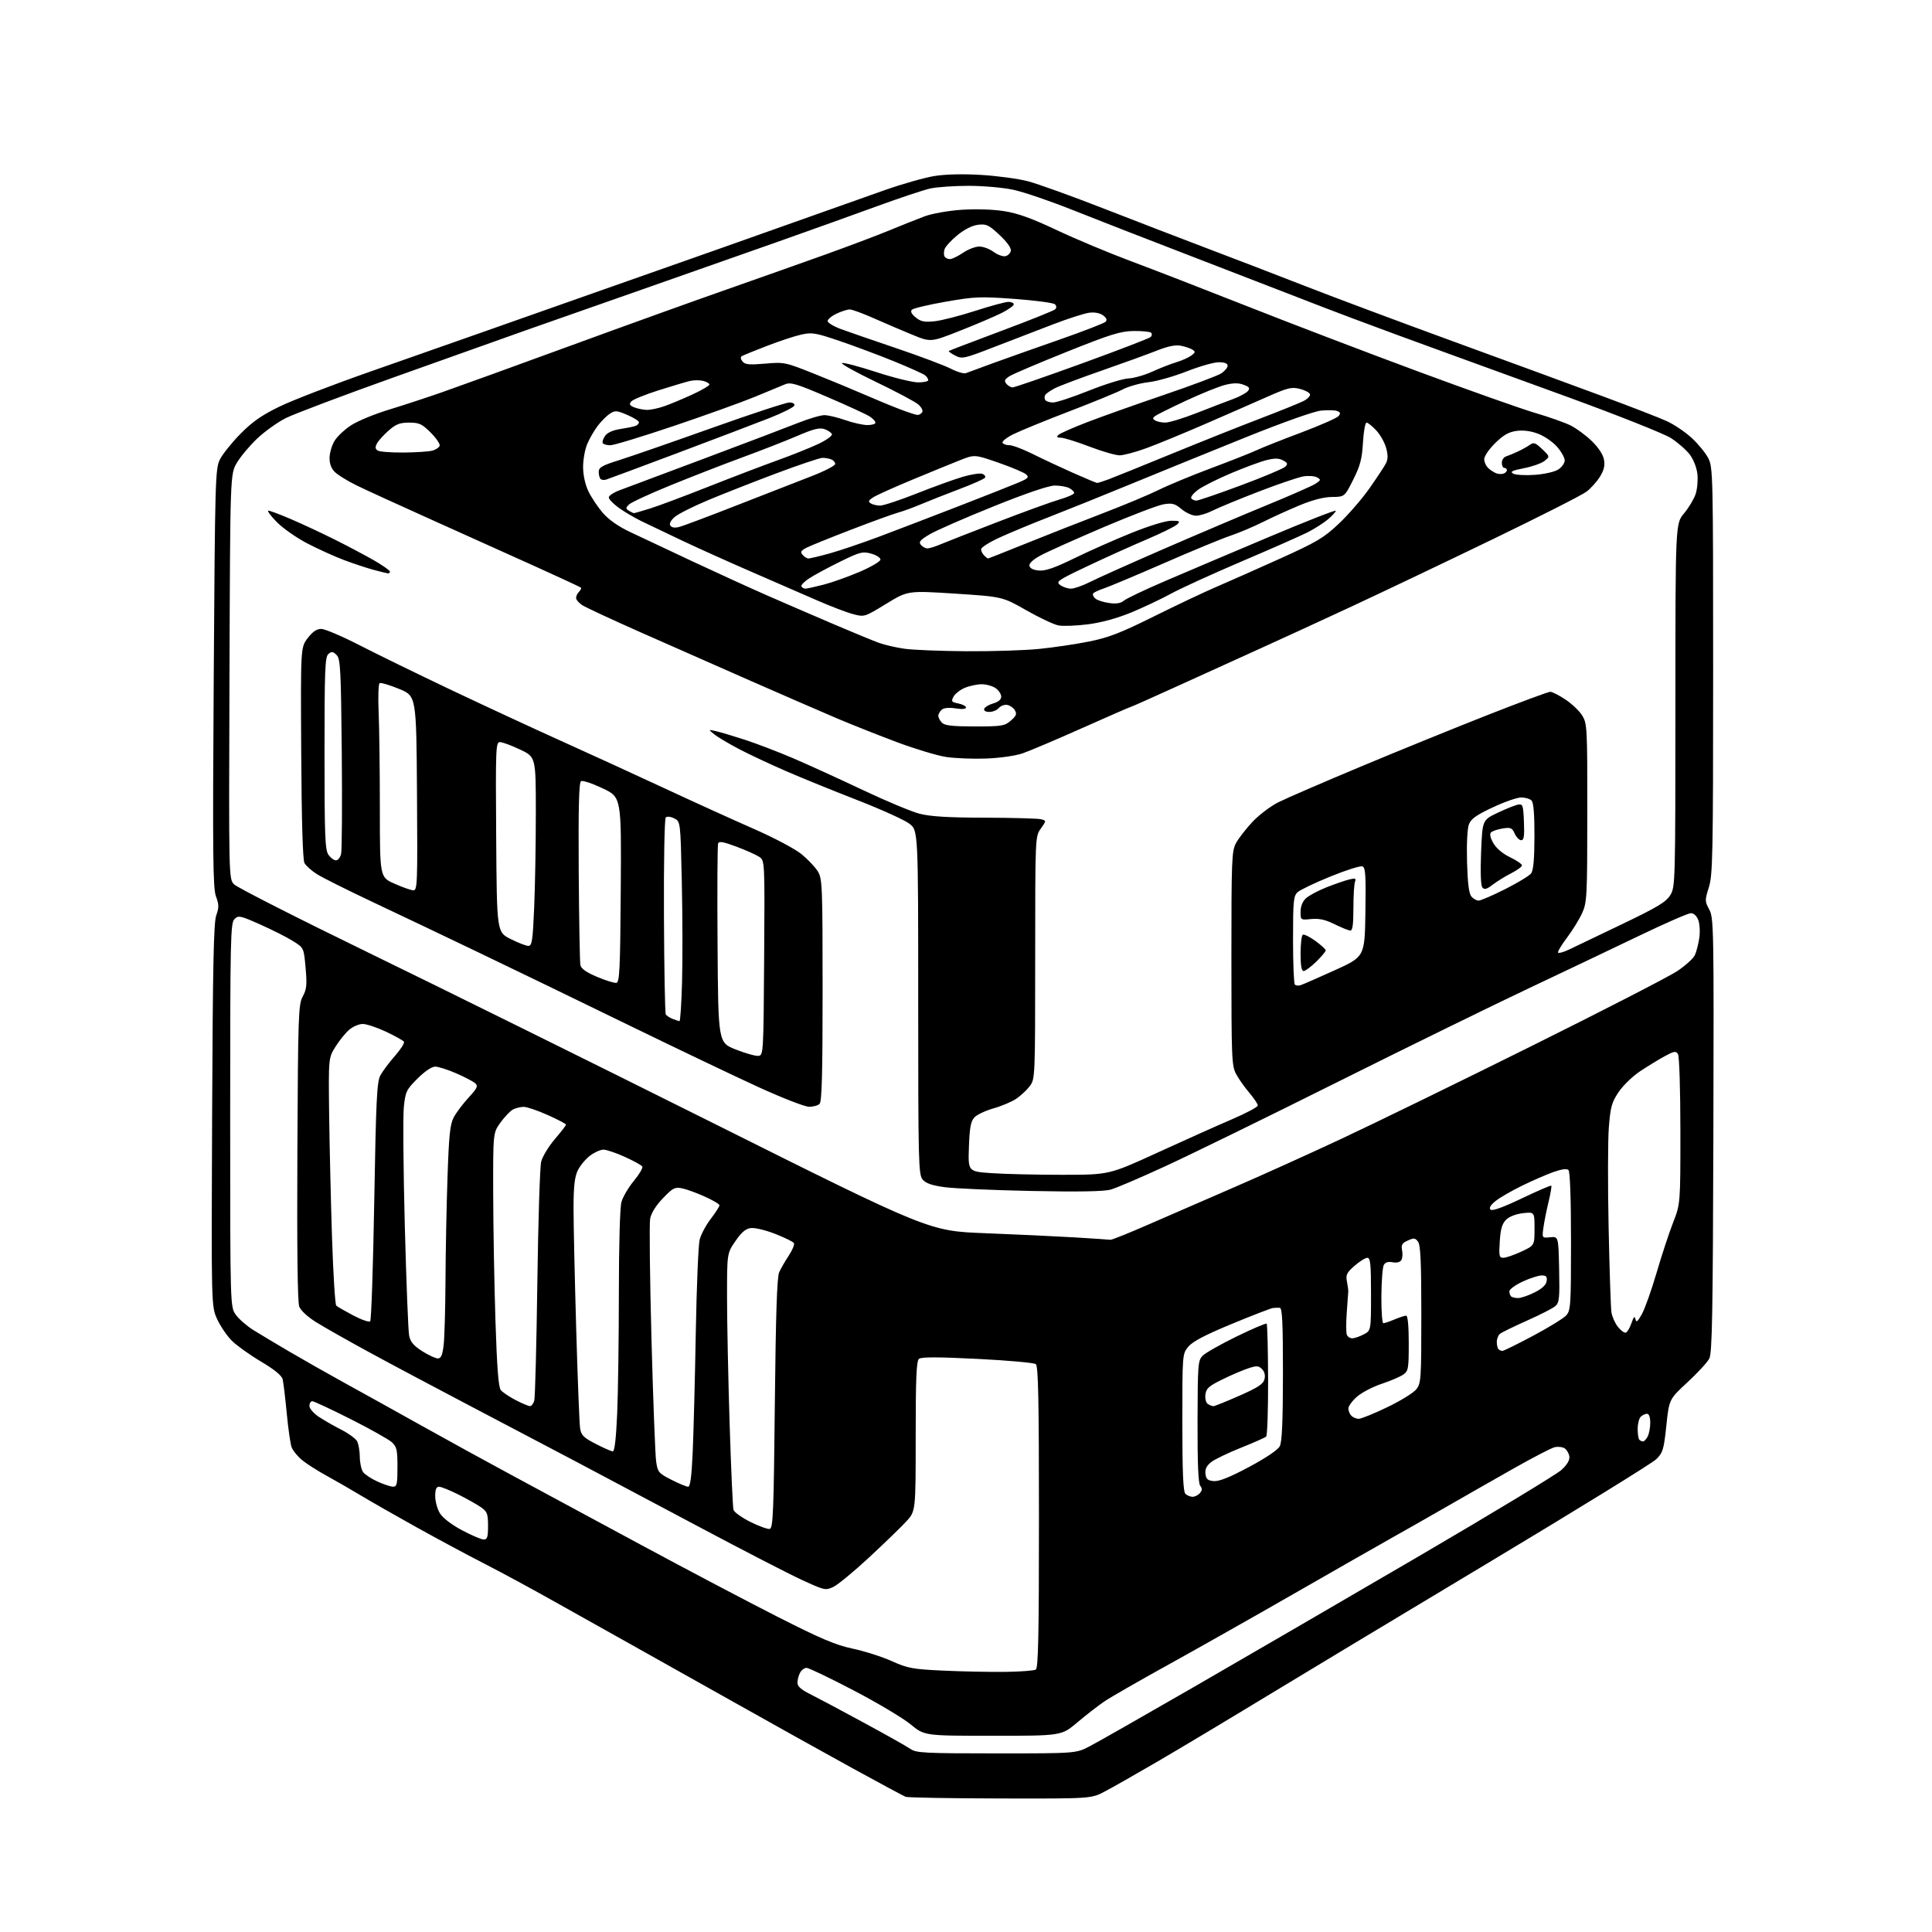 <?xml version="1.0" encoding="UTF-8" standalone="no"?>
<svg 
  version="1.1" 
  xmlns="http://www.w3.org/2000/svg" 
  xmlns:xlink="http://www.w3.org/1999/xlink" 
  xmlns:svg="http://www.w3.org/2000/svg"
  xmlns:rdf="http://www.w3.org/1999/02/22-rdf-syntax-ns#"
  xmlns:cc="http://creativecommons.org/ns#"
  xmlns:dc="http://purl.org/dc/elements/1.1/"
  viewBox="0 0 768 768"
  width="768"
  height="768"
>
<style>svg {background-color: white; }</style>"
<path stroke="none" fill="black" fill-rule="evenodd" d="M397.61,714.92C377.75,714.88 360.82,714.58 360.00,714.26C359.18,713.93 349.73,708.85 339.00,702.97C328.27,697.08 307.12,685.30 292.00,676.79C276.88,668.28 258.20,657.81 250.50,653.51C242.80,649.22 229.30,641.66 220.50,636.71C211.70,631.75 199.10,624.94 192.50,621.56C185.90,618.18 173.75,611.66 165.50,607.07C157.25,602.48 147.35,596.83 143.50,594.51C139.65,592.18 133.49,588.64 129.81,586.62C126.12,584.61 121.70,581.77 119.97,580.32C118.24,578.87 116.42,576.62 115.93,575.32C115.44,574.02 114.56,567.91 113.98,561.74C113.39,555.57 112.66,549.50 112.35,548.26C111.98,546.78 109.04,544.38 103.76,541.25C99.35,538.64 94.15,534.92 92.20,533.00C90.26,531.08 87.62,527.21 86.33,524.40C83.99,519.30 83.99,519.30 84.32,443.40C84.58,383.81 84.93,366.71 85.97,363.83C87.07,360.75 87.06,359.56 85.85,356.33C84.64,353.08 84.50,340.01 84.96,269.50C85.47,190.44 85.59,186.32 87.41,182.66C88.46,180.54 92.13,175.96 95.56,172.48C100.31,167.65 104.03,165.06 111.15,161.60C116.29,159.10 132.65,152.80 147.50,147.61C162.35,142.42 182.38,135.39 192.00,131.98C201.62,128.58 221.43,121.60 236.00,116.47C250.57,111.35 273.30,103.35 286.50,98.69C299.70,94.04 317.02,87.90 325.00,85.04C332.98,82.19 345.12,77.88 352.00,75.47C358.88,73.06 367.65,70.59 371.50,69.96C375.87,69.26 382.81,69.10 390.00,69.53C396.32,69.91 404.65,71.03 408.50,72.02C412.35,73.01 426.07,77.95 439.00,83.00C451.93,88.04 470.60,95.23 480.50,98.98C490.40,102.72 507.74,109.39 519.03,113.80C530.33,118.21 556.88,128.13 578.03,135.85C599.19,143.57 625.70,153.29 636.94,157.46C648.19,161.62 659.74,166.11 662.62,167.43C665.50,168.74 669.95,171.75 672.51,174.12C675.07,176.48 678.03,180.10 679.08,182.17C680.93,185.77 681.00,189.08 681.00,266.62C681.00,339.78 680.84,347.83 679.30,352.71C677.68,357.87 677.68,358.26 679.46,361.56C681.24,364.86 681.31,368.82 681.09,451.20C680.89,522.26 680.61,537.85 679.47,540.06C678.71,541.53 674.81,545.77 670.79,549.48C663.50,556.23 663.50,556.23 662.40,566.69C661.40,576.20 661.03,577.43 658.40,580.05C656.80,581.64 626.70,600.20 591.50,621.31C556.30,642.42 515.80,666.80 501.50,675.49C487.20,684.18 468.52,695.35 460.00,700.32C451.48,705.29 442.07,710.63 439.11,712.18C433.72,715.00 433.72,715.00 397.61,714.92zM396.08,697.00C427.72,697.00 427.72,697.00 433.11,694.20C436.07,692.67 454.70,682.07 474.50,670.65C494.30,659.23 534.52,635.85 563.89,618.70C593.25,601.54 618.82,586.06 620.72,584.31C623.04,582.15 624.05,580.40 623.83,578.91C623.65,577.70 622.78,576.25 621.90,575.70C621.03,575.16 619.23,574.98 617.90,575.32C616.58,575.66 609.42,579.37 602.00,583.56C594.58,587.76 582.42,594.69 575.00,598.96C567.58,603.23 557.90,608.73 553.50,611.19C549.10,613.65 531.77,623.54 515.00,633.16C498.23,642.79 475.27,655.76 464.00,661.98C452.73,668.20 441.48,674.67 439.00,676.35C436.52,678.03 431.68,681.79 428.24,684.70C421.97,690.00 421.97,690.00 394.73,690.00C367.49,690.00 367.49,690.00 361.99,685.47C358.97,682.97 348.78,676.90 339.34,671.97C329.91,667.04 321.49,663.00 320.63,663.00C319.77,663.00 318.60,663.87 318.04,664.93C317.47,666.00 317.00,667.78 317.00,668.90C317.00,670.32 318.42,671.63 321.75,673.28C324.36,674.58 333.93,679.67 343.00,684.59C352.07,689.50 360.61,694.31 361.97,695.26C364.19,696.82 367.67,697.00 396.08,697.00zM399.50,664.60C405.55,664.53 411.06,664.11 411.75,663.68C412.73,663.06 413.00,649.83 413.00,603.06C413.00,556.40 412.73,543.03 411.75,542.26C411.06,541.72 400.62,540.78 388.55,540.18C372.83,539.39 366.23,539.39 365.30,540.16C364.29,541.01 364.00,547.79 364.00,570.99C364.00,600.74 364.00,600.74 360.25,604.81C358.19,607.05 351.56,613.46 345.53,619.06C339.49,624.66 333.10,629.94 331.32,630.79C328.18,632.29 327.83,632.21 318.79,628.06C313.68,625.71 295.32,616.25 278.00,607.03C260.68,597.82 238.40,586.00 228.50,580.76C218.60,575.53 199.47,565.47 186.00,558.41C172.53,551.35 154.75,541.89 146.50,537.39C138.25,532.90 128.90,527.60 125.73,525.63C122.29,523.49 119.55,520.96 118.95,519.36C118.28,517.61 118.03,496.22 118.21,458.09C118.48,403.37 118.62,399.28 120.34,396.12C121.90,393.26 122.08,391.51 121.48,384.78C120.78,376.81 120.78,376.81 116.57,374.15C114.25,372.68 108.43,369.72 103.62,367.58C95.41,363.93 94.78,363.79 93.19,365.38C91.63,366.94 91.50,373.04 91.50,443.29C91.50,519.50 91.50,519.50 93.74,522.64C94.97,524.36 98.12,527.11 100.74,528.74C103.36,530.36 109.88,534.26 115.22,537.40C120.57,540.54 130.47,546.15 137.22,549.87C143.98,553.58 157.60,561.15 167.50,566.68C177.40,572.22 193.82,581.23 204.00,586.71C214.18,592.19 237.12,604.57 255.00,614.21C272.88,623.85 297.18,636.65 309.00,642.65C326.33,651.45 332.15,653.92 339.00,655.37C343.68,656.37 350.65,658.59 354.50,660.32C360.86,663.18 362.74,663.53 375.00,664.10C382.43,664.45 393.45,664.67 399.50,664.60zM192.25,611.97C193.71,612.00 194.00,611.09 194.00,606.57C194.00,601.78 193.67,600.91 191.25,599.19C189.74,598.13 185.70,595.85 182.28,594.13C178.86,592.41 175.37,591.00 174.53,591.00C173.43,591.00 173.00,592.05 173.00,594.75C173.01,596.81 173.84,599.87 174.87,601.55C175.99,603.39 179.44,606.05 183.61,608.27C187.40,610.29 191.29,611.96 192.25,611.97zM305.97,607.77C307.31,607.51 307.56,601.33 308.01,557.99C308.38,522.72 308.87,507.72 309.72,505.79C310.38,504.30 312.11,501.28 313.56,499.10C315.00,496.91 315.92,494.68 315.59,494.14C315.26,493.61 311.93,491.97 308.18,490.50C304.44,489.03 300.09,487.98 298.53,488.17C296.43,488.41 294.80,489.78 292.34,493.36C289.00,498.22 289.00,498.22 289.01,515.86C289.01,525.56 289.48,548.12 290.04,566.00C290.60,583.88 291.29,599.26 291.58,600.20C291.87,601.13 294.88,603.28 298.27,604.98C301.67,606.67 305.13,607.93 305.97,607.77zM474.08,595.00C475.00,595.00 476.32,594.33 477.00,593.50C477.93,592.37 477.96,591.66 477.11,590.63C476.33,589.69 476.00,581.73 476.04,565.08C476.10,542.18 476.21,540.79 478.12,538.88C479.24,537.76 485.29,534.34 491.58,531.27C497.87,528.20 503.24,525.91 503.52,526.18C503.79,526.46 504.05,536.48 504.09,548.46C504.12,560.44 503.78,570.60 503.33,571.04C502.87,571.48 498.34,573.50 493.25,575.52C488.17,577.55 482.85,580.11 481.45,581.22C479.64,582.64 478.98,584.00 479.19,585.87C479.44,587.99 480.09,588.55 482.50,588.76C484.59,588.94 488.85,587.23 496.50,583.15C503.26,579.54 507.98,576.35 508.74,574.89C509.62,573.17 509.97,565.10 509.99,546.25C510.00,525.97 509.72,519.97 508.75,519.88C508.06,519.82 506.82,519.85 506.00,519.95C505.18,520.06 497.83,522.90 489.68,526.27C479.21,530.59 474.14,533.24 472.43,535.27C470.00,538.15 470.00,538.15 470.00,565.38C470.00,585.22 470.33,592.93 471.20,593.80C471.86,594.46 473.15,595.00 474.08,595.00zM156.25,590.98C157.77,591.00 158.00,589.97 158.00,583.17C158.00,576.33 157.72,575.09 155.75,573.30C154.51,572.17 147.15,568.04 139.39,564.12C131.62,560.20 124.76,557.00 124.14,557.00C123.51,557.00 123.00,557.84 123.00,558.87C123.00,559.92 124.65,561.83 126.80,563.25C128.89,564.63 132.92,566.94 135.76,568.38C138.60,569.82 141.39,571.87 141.96,572.93C142.53,574.00 143.01,576.81 143.03,579.18C143.05,581.56 143.65,584.28 144.38,585.23C145.10,586.18 147.67,587.86 150.10,588.96C152.52,590.06 155.29,590.97 156.25,590.98zM273.55,591.00C274.39,591.00 274.93,586.88 275.36,577.25C275.70,569.69 276.25,548.42 276.58,530.00C276.91,511.57 277.60,494.83 278.12,492.79C278.63,490.75 280.62,487.03 282.53,484.53C284.44,482.03 286.00,479.60 286.00,479.13C286.00,478.66 283.36,477.09 280.12,475.64C276.89,474.19 272.82,472.71 271.08,472.37C268.26,471.80 267.43,472.24 263.51,476.33C260.73,479.23 258.86,482.23 258.44,484.46C258.08,486.40 258.32,507.91 258.97,532.25C259.63,556.59 260.46,578.52 260.83,581.00C261.46,585.23 261.83,585.67 266.93,588.25C269.92,589.76 272.90,591.00 273.55,591.00zM243.59,576.95C244.31,576.98 244.91,571.80 245.34,561.84C245.70,553.50 246.00,532.02 246.01,514.09C246.01,495.03 246.43,479.98 247.03,477.83C247.59,475.81 249.82,472.02 251.98,469.40C254.14,466.79 255.64,464.23 255.32,463.70C254.99,463.18 251.87,461.46 248.39,459.88C244.90,458.29 241.06,457.00 239.87,457.00C238.67,457.00 236.25,458.10 234.49,459.44C232.72,460.79 230.54,463.44 229.64,465.34C228.42,467.91 228.00,471.72 227.99,480.15C227.98,486.39 228.46,507.93 229.04,528.00C229.62,548.08 230.32,565.97 230.60,567.76C231.02,570.53 231.95,571.46 236.80,573.96C239.93,575.58 242.99,576.93 243.59,576.95zM653.13,573.00C653.57,573.00 654.40,572.13 654.96,571.07C655.53,570.00 656.00,567.53 656.00,565.57C656.00,563.31 655.52,562.00 654.70,562.00C653.99,562.00 652.86,562.54 652.20,563.20C651.54,563.86 651.00,566.03 651.00,568.03C651.00,570.03 651.30,571.97 651.67,572.33C652.03,572.70 652.69,573.00 653.13,573.00zM540.13,564.00C541.08,564.00 546.17,561.93 551.43,559.40C556.70,556.88 561.90,553.67 563.00,552.27C564.89,549.87 565.00,548.20 565.00,522.56C565.00,501.94 564.69,494.96 563.71,493.62C562.59,492.08 562.05,492.02 559.62,493.13C557.34,494.16 556.93,494.88 557.35,497.00C557.64,498.43 557.50,500.20 557.04,500.93C556.54,501.75 555.18,502.08 553.57,501.77C551.78,501.43 550.65,501.78 550.07,502.88C549.59,503.77 549.17,509.34 549.12,515.25C549.08,521.16 549.43,526.00 549.90,526.00C550.37,526.00 552.37,525.33 554.35,524.50C556.32,523.67 558.40,523.00 558.97,523.00C559.61,523.00 560.00,527.09 560.00,533.94C560.00,544.09 559.84,545.00 557.80,546.43C556.59,547.28 552.72,548.93 549.20,550.10C545.69,551.27 541.28,553.57 539.41,555.22C537.53,556.86 536.00,558.97 536.00,559.90C536.00,560.84 536.54,562.14 537.20,562.80C537.86,563.46 539.18,564.00 540.13,564.00zM210.63,558.95C211.26,558.98 212.04,557.99 212.38,556.75C212.72,555.51 213.27,534.48 213.60,510.00C213.93,485.52 214.62,463.84 215.12,461.80C215.63,459.77 218.06,455.75 220.52,452.86C222.99,449.98 225.00,447.37 225.00,447.06C225.00,446.75 221.74,445.04 217.75,443.25C213.76,441.46 209.46,439.99 208.18,440.00C206.91,440.00 204.98,440.47 203.90,441.05C202.82,441.63 200.60,443.95 198.97,446.20C196.00,450.30 196.00,450.30 196.05,474.40C196.08,487.66 196.48,510.32 196.94,524.77C197.55,543.68 198.15,551.48 199.08,552.60C199.79,553.45 202.42,555.22 204.93,556.53C207.45,557.84 210.01,558.93 210.63,558.95zM482.34,558.98C482.80,558.99 487.42,557.13 492.61,554.85C500.06,551.57 502.17,550.19 502.65,548.26C503.04,546.70 502.69,545.27 501.67,544.24C500.29,542.86 499.56,542.82 496.12,543.96C493.94,544.68 489.31,546.67 485.83,548.38C480.48,551.02 479.45,551.95 479.17,554.39C478.98,556.03 479.41,557.65 480.17,558.13C480.90,558.59 481.88,558.98 482.34,558.98zM174.06,540.00C175.32,540.00 175.87,538.73 176.35,534.75C176.70,531.86 177.03,520.27 177.09,509.00C177.14,497.73 177.50,479.27 177.89,468.00C178.46,451.14 178.90,446.90 180.38,444.14C181.36,442.29 184.01,438.78 186.25,436.34C189.72,432.58 190.12,431.72 188.92,430.62C188.14,429.92 184.74,428.14 181.37,426.67C178.01,425.20 174.23,424.00 172.98,424.00C171.61,424.00 168.84,425.88 165.96,428.75C161.54,433.17 161.17,433.95 160.53,440.00C160.16,443.58 160.33,464.75 160.91,487.07C161.50,509.38 162.27,529.12 162.64,530.93C163.13,533.42 164.42,534.94 167.84,537.12C170.35,538.70 173.14,540.00 174.06,540.00zM597.24,537.00C597.74,537.00 603.22,534.30 609.42,531.00C615.62,527.70 621.55,524.05 622.60,522.89C624.37,520.94 624.50,518.93 624.50,493.45C624.50,476.54 624.12,465.73 623.50,465.12C622.84,464.47 620.79,464.74 617.50,465.91C614.75,466.89 609.12,469.33 605.00,471.35C600.88,473.37 596.15,476.10 594.50,477.43C592.51,479.04 591.84,480.18 592.50,480.84C593.16,481.50 597.34,480.00 604.90,476.40C611.16,473.40 616.46,471.12 616.66,471.33C616.87,471.53 616.39,474.36 615.61,477.60C614.82,480.85 613.90,485.45 613.56,487.83C612.95,492.16 612.95,492.16 616.23,491.83C619.50,491.50 619.50,491.50 619.78,504.57C620.02,516.06 619.84,517.83 618.28,519.19C617.30,520.05 612.23,522.65 607.00,524.97C601.77,527.30 596.94,529.66 596.25,530.22C595.56,530.79 595.00,532.24 595.00,533.46C595.00,534.67 595.30,535.97 595.67,536.33C596.03,536.70 596.74,537.00 597.24,537.00zM537.52,532.00C538.39,532.00 540.43,531.31 542.05,530.47C545.00,528.95 545.00,528.95 545.00,514.47C545.00,502.43 544.75,500.00 543.53,500.00C542.73,500.00 540.44,501.43 538.45,503.18C535.33,505.91 534.91,506.79 535.43,509.43C535.76,511.12 536.00,512.95 535.95,513.50C535.91,514.05 535.64,517.79 535.35,521.81C535.06,525.83 535.08,529.77 535.38,530.56C535.69,531.35 536.65,532.00 537.52,532.00zM646.29,529.74C646.88,529.54 647.89,527.83 648.54,525.94C649.42,523.38 649.82,522.98 650.11,524.38C650.42,525.85 650.96,525.43 652.67,522.38C653.86,520.24 656.49,512.88 658.50,506.00C660.51,499.12 663.47,490.12 665.08,486.00C667.99,478.50 667.99,478.50 667.98,449.50C667.97,432.97 667.56,419.86 667.02,419.00C666.20,417.71 665.47,417.83 661.64,419.92C659.20,421.26 654.80,423.96 651.85,425.92C648.91,427.89 645.10,431.60 643.39,434.16C640.68,438.21 640.18,440.03 639.54,448.12C639.14,453.23 639.10,471.16 639.45,487.96C639.80,504.76 640.30,519.92 640.57,521.65C640.83,523.38 641.99,525.99 643.14,527.45C644.28,528.90 645.70,529.93 646.29,529.74zM147.16,525.24C147.60,524.80 148.33,503.30 148.77,477.47C149.47,437.29 149.82,430.07 151.19,427.50C152.08,425.85 154.68,422.37 156.97,419.77C159.26,417.16 160.88,414.62 160.57,414.11C160.25,413.60 157.02,411.80 153.39,410.09C149.75,408.39 145.59,407.02 144.14,407.04C142.69,407.06 140.32,408.07 138.88,409.29C137.43,410.50 134.97,413.52 133.41,416.00C130.57,420.50 130.57,420.50 130.84,443.00C131.00,455.38 131.51,477.36 131.98,491.87C132.45,506.37 133.21,518.58 133.67,519.01C134.12,519.44 137.17,521.19 140.43,522.91C143.69,524.63 146.72,525.68 147.16,525.24zM603.45,516.00C604.62,516.00 607.58,514.99 610.04,513.75C613.03,512.24 614.61,510.76 614.82,509.25C615.07,507.47 614.66,507.00 612.82,507.01C611.54,507.02 608.14,508.12 605.25,509.46C602.36,510.81 600.00,512.53 600.00,513.29C600.00,514.05 600.30,514.97 600.67,515.33C601.03,515.70 602.29,516.00 603.45,516.00zM597.63,499.99C598.66,499.98 601.86,498.88 604.75,497.54C610.00,495.09 610.00,495.09 610.00,488.42C610.00,481.74 610.00,481.74 605.39,482.26C602.59,482.58 599.96,483.60 598.69,484.87C597.11,486.44 596.49,488.57 596.18,493.48C595.81,499.33 595.96,500.00 597.63,499.99zM441.39,492.84C441.88,492.93 448.86,490.13 456.89,486.61C464.93,483.10 480.05,476.53 490.50,472.00C500.95,467.48 520.08,458.84 533.00,452.80C545.92,446.76 579.96,430.16 608.63,415.91C637.31,401.66 663.44,388.22 666.71,386.04C669.97,383.86 673.14,380.99 673.74,379.67C674.35,378.34 675.13,375.29 675.49,372.88C675.85,370.47 675.67,367.26 675.10,365.75C674.47,364.10 673.30,363.00 672.17,363.00C671.13,363.00 662.24,366.87 652.39,371.60C642.55,376.33 622.58,385.84 608.00,392.73C593.42,399.62 559.00,416.48 531.50,430.21C504.00,443.94 473.40,458.91 463.50,463.47C453.60,468.04 443.70,472.28 441.50,472.88C438.78,473.64 428.67,473.81 410.00,473.43C394.88,473.12 379.35,472.44 375.50,471.92C370.41,471.22 368.02,470.39 366.75,468.87C365.12,466.92 365.00,462.06 365.00,398.44C365.00,330.10 365.00,330.10 361.48,327.42C359.54,325.94 350.21,321.72 340.73,318.03C331.25,314.34 318.55,309.18 312.50,306.55C306.45,303.93 298.12,300.03 294.00,297.88C289.88,295.73 285.38,293.06 284.00,291.96C281.50,289.95 281.50,289.95 284.50,290.62C286.15,290.98 291.32,292.52 296.00,294.04C300.68,295.56 309.36,298.88 315.30,301.42C321.24,303.97 333.63,309.62 342.84,313.98C352.06,318.35 362.25,322.61 365.49,323.46C369.80,324.58 376.77,325.01 391.44,325.04C402.47,325.07 412.51,325.35 413.74,325.65C415.98,326.21 415.98,326.21 413.75,329.36C411.51,332.50 411.51,332.50 411.50,380.67C411.50,427.99 411.46,428.90 409.41,431.67C408.26,433.23 405.84,435.50 404.04,436.73C402.23,437.96 398.13,439.70 394.93,440.60C391.72,441.50 388.29,443.13 387.30,444.22C385.89,445.78 385.43,448.30 385.16,455.95C384.82,465.69 384.82,465.69 394.06,466.34C399.15,466.70 411.76,467.00 422.10,467.00C440.89,467.00 440.89,467.00 460.19,458.16C470.81,453.29 484.11,447.34 489.75,444.92C495.39,442.50 500.00,440.04 500.00,439.44C500.00,438.85 498.49,436.59 496.65,434.43C494.80,432.27 492.44,428.93 491.40,427.00C489.62,423.72 489.50,420.83 489.50,381.00C489.50,341.48 489.63,338.26 491.36,335.09C492.38,333.22 495.30,329.46 497.84,326.74C500.39,324.02 505.01,320.51 508.11,318.94C511.21,317.38 526.07,310.95 541.13,304.65C556.18,298.36 578.92,289.11 591.66,284.11C604.40,279.10 615.46,275.00 616.24,275.00C617.02,275.00 619.74,276.38 622.29,278.07C624.84,279.76 627.84,282.62 628.96,284.44C630.91,287.60 631.00,289.23 630.98,323.12C630.96,356.53 630.84,358.75 628.92,362.98C627.80,365.45 625.07,369.87 622.85,372.81C620.64,375.75 619.07,378.40 619.37,378.71C619.68,379.01 621.60,378.47 623.64,377.50C625.68,376.53 635.14,372.01 644.65,367.44C658.93,360.59 662.29,358.57 663.97,355.82C665.95,352.57 665.99,351.06 666.00,280.34C666.00,208.19 666.00,208.19 669.42,204.09C671.31,201.84 673.38,198.37 674.04,196.38C674.70,194.39 675.01,190.79 674.74,188.39C674.45,185.85 673.17,182.60 671.68,180.65C670.27,178.80 666.91,175.87 664.23,174.15C661.54,172.42 643.20,165.12 623.42,157.91C603.66,150.70 582.55,143.02 576.50,140.84C570.45,138.66 561.23,135.29 556.00,133.36C550.77,131.42 542.45,128.33 537.50,126.49C532.55,124.65 521.98,120.60 514.00,117.48C506.02,114.37 486.68,106.89 471.00,100.86C455.32,94.83 435.22,87.00 426.32,83.45C417.42,79.90 406.84,76.30 402.82,75.44C398.79,74.57 390.77,73.87 385.00,73.87C379.23,73.87 372.34,74.36 369.70,74.95C367.05,75.55 357.60,78.70 348.70,81.95C339.79,85.20 322.15,91.53 309.50,96.00C296.85,100.47 272.55,109.02 255.50,114.99C238.45,120.95 217.53,128.30 209.00,131.31C200.47,134.32 176.85,142.73 156.50,150.01C136.15,157.28 116.84,164.57 113.59,166.21C110.34,167.85 105.23,171.50 102.24,174.33C99.25,177.16 95.61,181.50 94.15,183.99C91.50,188.50 91.50,188.50 91.22,268.91C90.94,349.07 90.95,349.32 93.02,351.52C94.16,352.73 118.13,364.92 146.29,378.61C174.45,392.30 236.17,422.82 283.45,446.43C369.41,489.37 369.41,489.37 391.45,490.21C403.58,490.68 419.57,491.43 427.00,491.87C434.43,492.32 440.90,492.75 441.39,492.84zM321.55,439.95C319.87,439.93 310.85,436.41 301.50,432.14C292.15,427.86 268.75,416.69 249.50,407.31C230.25,397.92 203.70,385.07 190.50,378.74C177.30,372.41 158.27,363.34 148.20,358.60C138.14,353.85 128.15,348.86 126.00,347.50C123.85,346.14 121.61,344.14 121.03,343.06C120.35,341.78 119.89,326.24 119.74,299.23C119.50,257.37 119.50,257.37 122.30,253.68C124.26,251.11 125.88,250.00 127.70,250.00C129.12,250.00 135.96,252.91 142.89,256.47C149.83,260.03 166.30,268.07 179.50,274.34C192.70,280.60 212.28,289.68 223.00,294.51C233.72,299.34 252.18,307.79 264.00,313.29C275.82,318.80 291.93,326.11 299.78,329.55C307.80,333.07 316.06,337.45 318.64,339.56C321.16,341.63 324.07,344.71 325.11,346.41C326.88,349.31 326.99,352.15 327.00,393.55C327.00,426.48 326.70,437.90 325.80,438.80C325.14,439.46 323.23,439.98 321.55,439.95zM301.50,419.73C303.46,419.50 303.51,418.66 303.76,380.78C304.02,342.06 304.02,342.06 301.76,340.58C300.52,339.76 296.45,337.95 292.72,336.55C287.65,334.64 285.82,334.31 285.46,335.25C285.19,335.94 285.09,354.04 285.24,375.48C285.50,414.45 285.50,414.45 292.50,417.20C296.35,418.72 300.40,419.86 301.50,419.73zM270.10,405.94C270.43,405.97 270.89,398.91 271.13,390.25C271.37,381.59 271.32,363.71 271.03,350.53C270.50,326.55 270.50,326.55 268.01,325.32C266.57,324.60 265.15,324.45 264.64,324.96C264.15,325.45 263.83,343.05 263.93,364.10C264.02,385.14 264.35,402.75 264.65,403.25C264.96,403.74 266.17,404.53 267.35,405.01C268.53,405.48 269.77,405.90 270.10,405.94zM516.97,391.64C517.81,391.38 523.90,388.72 530.50,385.73C542.50,380.29 542.50,380.29 542.77,362.62C543.00,347.91 542.80,344.86 541.59,344.40C540.79,344.09 535.09,345.89 528.92,348.40C522.75,350.91 516.87,353.72 515.85,354.64C514.19,356.14 514.00,358.05 514.00,373.49C514.00,382.94 514.33,390.99 514.72,391.39C515.12,391.79 516.14,391.90 516.97,391.64zM245.00,390.70C246.30,390.50 246.54,385.49 246.76,353.69C247.02,316.91 247.02,316.91 239.56,313.37C235.45,311.42 231.58,310.14 230.96,310.53C230.14,311.03 229.89,320.99 230.05,346.36C230.18,365.69 230.48,382.45 230.71,383.60C231.01,385.07 233.01,386.49 237.32,388.31C240.72,389.75 244.18,390.82 245.00,390.70zM518.21,386.00C517.38,386.00 517.00,383.82 517.00,379.06C517.00,375.24 517.39,371.87 517.88,371.58C518.36,371.28 520.61,372.38 522.88,374.02C525.14,375.67 527.00,377.37 527.00,377.80C527.00,378.24 525.29,380.26 523.21,382.30C521.12,384.33 518.87,386.00 518.21,386.00zM210.02,376.00C211.47,376.00 211.77,374.05 212.34,360.84C212.70,352.50 213.00,335.61 213.00,323.30C213.00,300.92 213.00,300.92 206.75,297.96C203.31,296.33 199.71,295.00 198.74,295.00C197.08,295.00 196.99,297.27 197.24,332.75C197.50,370.50 197.50,370.50 202.93,373.25C205.92,374.76 209.11,376.00 210.02,376.00zM536.75,369.92C536.06,369.88 533.25,368.73 530.50,367.38C526.83,365.57 524.37,365.03 521.25,365.33C517.01,365.75 517.00,365.74 517.00,362.42C517.00,360.30 517.78,358.35 519.13,357.09C520.30,356.00 524.01,354.02 527.38,352.69C530.75,351.37 534.79,349.97 536.38,349.59C538.78,349.01 539.15,349.17 538.63,350.53C538.28,351.43 538.00,356.18 538.00,361.08C538.00,367.59 537.66,369.98 536.75,369.92zM587.77,358.00C588.61,358.00 593.36,355.95 598.33,353.44C603.30,350.94 607.94,348.12 608.65,347.19C609.54,346.02 609.95,341.50 609.97,332.45C609.99,323.59 609.61,319.01 608.80,318.20C608.14,317.54 606.29,317.00 604.70,317.00C603.10,317.00 598.02,318.77 593.40,320.94C586.89,323.98 584.76,325.50 583.92,327.69C583.28,329.35 582.97,335.46 583.17,342.60C583.40,350.96 583.92,355.20 584.87,356.35C585.63,357.26 586.93,358.00 587.77,358.00zM164.26,353.91C165.92,353.99 166.01,351.72 165.76,315.33C165.50,276.66 165.50,276.66 158.63,273.84C154.85,272.29 151.37,271.27 150.90,271.56C150.42,271.86 150.25,277.11 150.52,283.24C150.78,289.38 151.00,306.61 151.00,321.54C151.00,348.69 151.00,348.69 156.75,351.25C159.91,352.66 163.29,353.86 164.26,353.91zM593.39,351.66C590.95,353.52 590.05,353.76 589.26,352.77C588.63,351.98 588.44,346.65 588.76,338.74C589.27,325.97 589.27,325.97 595.39,323.07C598.75,321.48 602.40,320.02 603.50,319.84C605.33,319.53 605.53,320.13 605.79,326.75C606.02,332.40 605.78,334.00 604.70,334.00C603.94,334.00 602.78,332.82 602.12,331.37C601.07,329.05 600.52,328.82 597.30,329.34C595.31,329.66 593.24,330.36 592.70,330.90C592.08,331.52 592.41,333.04 593.64,335.18C594.82,337.23 597.36,339.37 600.27,340.77C602.87,342.02 605.00,343.47 605.00,344.00C605.00,344.53 603.09,345.93 600.75,347.12C598.41,348.31 595.10,350.36 593.39,351.66zM133.54,342.00C134.32,342.00 135.24,340.88 135.59,339.50C135.93,338.13 136.05,320.14 135.86,299.54C135.54,265.91 135.33,261.90 133.80,260.37C132.39,258.97 131.83,258.89 130.55,259.96C129.20,261.08 129.00,266.16 129.00,299.40C129.00,332.31 129.21,337.86 130.56,339.78C131.41,341.00 132.75,342.00 133.54,342.00zM392.00,301.53C386.77,301.73 379.60,301.44 376.05,300.90C372.51,300.36 363.72,297.70 356.52,295.01C349.32,292.31 338.72,288.11 332.96,285.67C327.21,283.23 311.70,276.49 298.50,270.70C285.30,264.90 265.35,256.10 254.17,251.14C242.98,246.18 232.74,241.41 231.42,240.54C230.09,239.67 229.00,238.38 229.00,237.68C229.00,236.97 229.53,235.87 230.18,235.22C230.83,234.57 231.17,233.84 230.93,233.60C230.70,233.37 222.85,229.72 213.50,225.49C204.15,221.26 185.47,212.85 172.00,206.80C158.53,200.75 144.80,194.47 141.50,192.83C138.20,191.20 134.49,188.92 133.25,187.76C131.73,186.33 131.00,184.50 131.00,182.08C131.01,180.11 131.90,177.03 133.00,175.23C134.10,173.43 137.13,170.60 139.75,168.94C142.36,167.28 149.00,164.55 154.50,162.88C160.00,161.21 169.45,158.11 175.50,156.00C181.55,153.89 204.28,145.66 226.00,137.71C247.72,129.76 275.85,119.63 288.50,115.20C301.15,110.76 319.02,104.44 328.21,101.14C337.40,97.84 348.88,93.51 353.71,91.51C358.54,89.51 364.82,87.01 367.65,85.96C370.48,84.91 377.00,83.76 382.15,83.40C387.71,83.02 394.54,83.22 399.00,83.91C404.58,84.77 409.96,86.70 420.00,91.44C427.43,94.95 440.70,100.51 449.50,103.80C458.30,107.08 479.23,115.20 496.00,121.82C512.77,128.45 543.15,140.05 563.50,147.59C583.85,155.13 604.92,162.59 610.33,164.17C615.73,165.75 622.03,167.98 624.33,169.12C626.62,170.27 630.41,173.05 632.74,175.31C635.35,177.82 637.22,180.66 637.60,182.66C638.05,185.06 637.62,186.87 636.01,189.48C634.80,191.44 632.39,194.13 630.64,195.46C628.90,196.79 612.17,205.27 593.46,214.32C574.76,223.37 549.56,235.37 537.47,241.00C525.39,246.62 508.52,254.38 500.00,258.23C491.48,262.09 476.72,268.79 467.21,273.12C457.70,277.45 449.73,281.00 449.49,281.00C449.25,281.00 440.61,284.77 430.27,289.38C419.94,293.99 409.24,298.53 406.49,299.47C403.63,300.45 397.45,301.33 392.00,301.53zM387.53,288.77C398.26,288.77 399.36,288.59 401.83,286.45C404.02,284.54 404.30,283.79 403.40,282.31C402.79,281.31 401.40,280.37 400.31,280.20C399.22,280.04 397.75,280.60 397.04,281.45C396.33,282.30 394.65,283.00 393.29,283.00C391.79,283.00 390.99,282.52 391.25,281.76C391.47,281.09 393.08,280.12 394.83,279.62C396.88,279.03 398.00,278.07 398.00,276.91C398.00,275.92 397.00,274.41 395.78,273.56C394.56,272.70 392.07,272.00 390.25,272.00C388.43,272.00 385.41,272.64 383.55,273.42C381.69,274.19 379.66,275.78 379.04,276.93C378.03,278.82 378.22,279.09 380.96,279.64C382.63,279.98 384.00,280.70 384.00,281.25C384.00,281.87 382.41,282.00 379.89,281.60C377.31,281.19 375.26,281.37 374.39,282.09C373.62,282.73 373.00,283.83 373.00,284.55C373.00,285.27 373.66,286.51 374.46,287.31C375.56,288.42 378.69,288.77 387.53,288.77zM384.14,258.88C394.40,258.95 407.45,258.53 413.14,257.95C418.84,257.38 427.77,256.05 433.00,255.00C440.72,253.44 445.57,251.56 458.83,244.97C467.81,240.51 478.84,235.29 483.33,233.37C487.82,231.45 499.13,226.44 508.46,222.23C523.56,215.41 526.17,213.87 532.26,208.12C536.02,204.57 541.49,198.25 544.41,194.08C547.33,189.91 550.25,185.49 550.90,184.25C551.76,182.60 551.79,180.95 551.02,178.09C550.44,175.94 548.67,172.79 547.08,171.09C545.50,169.39 543.76,168.00 543.23,168.00C542.69,168.00 542.05,171.57 541.80,175.94C541.42,182.42 540.71,185.13 537.92,190.69C534.50,197.50 534.50,197.50 529.50,197.55C526.19,197.58 521.79,198.72 516.50,200.92C512.10,202.75 505.53,205.74 501.89,207.57C498.25,209.39 492.45,211.84 488.99,213.00C485.53,214.17 473.65,219.08 462.60,223.91C451.54,228.74 440.82,233.24 438.76,233.92C436.71,234.59 434.80,235.51 434.52,235.96C434.25,236.41 434.67,237.31 435.47,237.98C436.27,238.64 438.75,239.42 440.98,239.72C443.80,240.10 445.57,239.81 446.77,238.77C447.72,237.94 455.02,234.46 463.00,231.04C470.98,227.61 489.54,219.73 504.25,213.53C518.96,207.32 531.00,202.60 531.00,203.03C531.00,203.47 529.59,205.01 527.86,206.47C526.13,207.92 522.51,210.23 519.81,211.60C517.11,212.97 505.36,218.15 493.70,223.12C482.04,228.09 469.35,233.88 465.50,235.99C461.65,238.10 454.54,241.46 449.71,243.46C444.12,245.76 437.85,247.48 432.53,248.17C427.91,248.76 422.63,248.96 420.78,248.62C418.93,248.27 413.16,245.56 407.96,242.59C398.50,237.20 398.50,237.20 379.69,235.98C360.88,234.77 360.88,234.77 352.25,240.04C343.63,245.31 343.61,245.31 339.06,244.11C336.55,243.45 330.00,240.94 324.50,238.53C319.00,236.12 307.30,231.03 298.50,227.21C289.70,223.39 277.55,217.92 271.50,215.06C265.45,212.20 258.11,208.69 255.18,207.27C252.26,205.85 248.09,203.40 245.93,201.83C243.77,200.27 242.00,198.42 242.00,197.74C242.00,197.05 243.91,195.77 246.25,194.90C248.59,194.03 263.77,188.34 280.00,182.26C296.23,176.18 313.00,169.81 317.28,168.10C321.55,166.40 326.28,165.01 327.78,165.03C329.27,165.05 332.98,165.94 336.00,167.00C339.02,168.06 342.96,168.95 344.75,168.97C346.54,168.99 348.00,168.56 348.00,168.02C348.00,167.49 346.98,166.38 345.74,165.57C344.50,164.75 337.00,161.30 329.07,157.89C316.58,152.52 314.31,151.84 312.08,152.77C310.66,153.37 305.23,155.62 300.00,157.77C294.77,159.92 280.28,165.13 267.80,169.34C255.31,173.55 243.98,177.00 242.61,177.00C241.24,177.00 239.89,176.62 239.60,176.16C239.32,175.70 239.73,174.41 240.52,173.28C241.44,171.97 243.61,170.99 246.60,170.54C249.16,170.15 251.87,169.60 252.63,169.31C253.38,169.02 254.00,168.37 254.00,167.86C254.00,167.35 251.91,166.03 249.36,164.94C245.16,163.14 244.50,163.10 242.43,164.46C241.17,165.28 238.99,167.45 237.60,169.28C236.20,171.11 234.32,174.38 233.41,176.55C232.50,178.72 231.77,182.87 231.79,185.76C231.82,188.98 232.65,192.71 233.92,195.34C235.07,197.71 237.62,201.53 239.58,203.83C241.89,206.52 245.70,209.21 250.33,211.41C254.27,213.28 265.38,218.51 275.00,223.03C284.62,227.54 298.12,233.70 305.00,236.72C311.88,239.73 323.80,244.89 331.50,248.17C339.20,251.46 347.30,254.80 349.50,255.58C351.70,256.37 356.20,257.41 359.50,257.88C362.80,258.36 373.89,258.81 384.14,258.88zM320.16,234.00C320.74,234.00 323.98,233.29 327.36,232.42C330.74,231.55 337.21,229.24 341.75,227.30C346.29,225.35 350.00,223.16 350.00,222.43C350.00,221.69 348.33,220.63 346.28,220.07C342.90,219.13 341.81,219.42 334.03,223.24C329.34,225.54 323.82,228.51 321.77,229.84C319.71,231.16 318.28,232.64 318.58,233.12C318.87,233.60 319.59,234.00 320.16,234.00zM425.72,234.00C427.01,234.00 430.41,232.81 433.28,231.35C436.15,229.89 449.30,224.00 462.50,218.26C475.70,212.52 494.15,204.68 503.50,200.84C512.85,197.01 521.58,193.17 522.90,192.31C525.11,190.88 525.16,190.67 523.55,189.77C522.58,189.22 520.14,189.05 518.14,189.37C516.14,189.70 508.10,192.43 500.27,195.45C492.45,198.47 484.25,201.85 482.06,202.97C479.87,204.09 476.89,205.00 475.43,205.00C473.98,205.00 471.40,203.83 469.70,202.40C467.09,200.20 466.00,199.90 462.60,200.45C460.38,200.80 449.56,204.94 438.54,209.63C427.52,214.33 416.35,219.34 413.71,220.77C410.66,222.42 409.03,223.93 409.22,224.93C409.41,225.93 410.79,226.61 413.01,226.79C415.58,227.01 419.27,225.73 427.00,221.95C432.77,219.12 442.97,214.60 449.65,211.90C456.81,209.01 463.37,207.00 465.62,207.00C468.95,207.00 469.24,207.18 467.96,208.45C467.16,209.24 461.55,212.00 455.50,214.57C449.45,217.14 438.88,221.92 432.00,225.19C420.40,230.70 419.64,231.23 421.44,232.56C422.51,233.35 424.44,234.00 425.72,234.00zM154.25,227.93C153.84,227.90 151.25,227.26 148.49,226.52C145.74,225.77 140.43,224.02 136.70,222.61C132.97,221.21 126.43,218.24 122.16,216.02C117.89,213.80 112.42,209.97 109.99,207.49C107.57,205.02 106.09,203.00 106.70,203.00C107.32,203.00 111.35,204.51 115.66,206.36C119.97,208.21 127.78,211.85 133.00,214.45C138.22,217.06 145.31,220.82 148.75,222.80C152.19,224.79 155.00,226.77 155.00,227.21C155.00,227.64 154.66,227.97 154.25,227.93zM321.39,222.00C322.02,222.00 325.83,221.09 329.85,219.98C333.86,218.86 342.63,215.89 349.33,213.38C356.02,210.87 370.27,205.41 381.00,201.25C391.73,197.09 402.49,192.84 404.92,191.80C408.68,190.20 409.14,189.72 407.92,188.59C407.14,187.86 402.21,185.78 396.96,183.95C387.42,180.63 387.42,180.63 381.46,183.00C378.18,184.30 369.65,187.79 362.50,190.76C355.35,193.73 348.43,196.85 347.12,197.69C345.23,198.90 345.02,199.40 346.12,200.09C346.88,200.58 348.56,200.98 349.85,200.98C351.15,200.99 357.67,198.83 364.35,196.19C371.03,193.54 379.28,190.55 382.68,189.55C386.07,188.55 389.59,188.01 390.49,188.36C391.39,188.70 391.88,189.39 391.57,189.89C391.26,190.38 386.62,192.45 381.26,194.47C375.89,196.50 369.02,199.21 366.00,200.49C362.98,201.77 358.93,203.25 357.00,203.77C355.07,204.29 346.75,207.32 338.50,210.49C330.25,213.66 322.23,216.90 320.68,217.69C318.39,218.86 318.08,219.39 319.05,220.56C319.71,221.35 320.76,222.00 321.39,222.00zM392.75,222.00C392.94,222.00 399.72,219.33 407.80,216.06C415.89,212.79 429.53,207.43 438.12,204.14C446.71,200.85 456.83,196.62 460.62,194.74C464.40,192.86 473.80,188.97 481.50,186.09C489.20,183.21 497.30,180.01 499.50,178.98C501.70,177.95 509.67,174.78 517.22,171.95C524.76,169.11 531.45,166.17 532.08,165.41C532.97,164.33 532.85,163.88 531.57,163.39C530.66,163.04 527.79,162.96 525.20,163.21C522.40,163.48 510.11,167.83 494.99,173.92C480.97,179.57 460.50,187.90 449.50,192.43C438.50,196.96 423.88,202.85 417.00,205.52C410.12,208.19 401.24,211.88 397.25,213.72C393.26,215.56 390.00,217.63 390.00,218.33C390.00,219.03 390.54,220.14 391.20,220.80C391.86,221.46 392.56,222.00 392.75,222.00zM368.65,218.00C369.43,218.00 371.74,217.29 373.78,216.42C375.83,215.55 386.05,211.54 396.50,207.52C406.95,203.49 418.09,199.45 421.25,198.53C424.41,197.61 427.00,196.46 427.00,195.96C427.00,195.47 426.13,194.60 425.07,194.04C424.00,193.47 421.41,193.01 419.32,193.01C416.89,193.02 408.05,196.02 395.00,201.27C383.73,205.81 372.34,210.78 369.69,212.33C365.76,214.64 365.10,215.41 366.06,216.58C366.71,217.36 367.88,218.00 368.65,218.00zM269.86,209.51C271.31,209.16 281.73,205.25 293.00,200.83C304.27,196.42 317.66,191.19 322.75,189.23C327.84,187.26 332.00,185.10 332.00,184.43C332.00,183.76 331.29,182.94 330.42,182.61C329.55,182.27 327.99,182.00 326.95,182.00C325.91,182.00 317.73,184.75 308.78,188.10C299.83,191.46 287.61,196.25 281.63,198.76C275.65,201.26 269.61,204.29 268.22,205.49C266.65,206.84 265.97,208.15 266.45,208.92C266.93,209.70 268.20,209.92 269.86,209.51zM252.00,203.98C252.28,203.98 255.20,203.14 258.50,202.11C261.80,201.08 272.15,197.20 281.50,193.50C290.85,189.80 303.23,185.08 309.00,183.00C314.77,180.92 322.10,177.99 325.29,176.48C328.47,174.97 330.91,173.23 330.71,172.61C330.50,172.00 329.20,171.10 327.80,170.60C325.80,169.90 323.48,170.47 316.88,173.30C312.27,175.28 302.43,179.13 295.00,181.85C287.57,184.58 274.76,189.57 266.52,192.93C258.27,196.29 250.85,199.72 250.02,200.56C248.67,201.90 248.67,202.18 250.00,203.02C250.82,203.54 251.72,203.97 252.00,203.98zM475.55,199.00C476.34,199.00 484.30,196.28 493.24,192.95C502.18,189.62 510.11,186.29 510.87,185.55C512.02,184.41 511.89,184.01 510.01,183.01C508.34,182.11 506.70,182.09 503.39,182.92C500.97,183.53 494.61,185.89 489.25,188.16C483.89,190.43 478.03,193.38 476.23,194.71C474.43,196.04 473.22,197.55 473.54,198.07C473.86,198.58 474.76,199.00 475.55,199.00zM436.12,191.98C436.47,191.99 438.49,191.35 440.62,190.56C442.76,189.76 453.95,185.24 465.50,180.50C477.05,175.76 492.98,169.41 500.91,166.39C508.83,163.36 516.62,160.21 518.22,159.39C519.82,158.56 520.95,157.35 520.74,156.69C520.52,156.04 518.69,155.08 516.67,154.57C513.43,153.76 511.88,154.14 503.74,157.74C498.66,160.00 487.52,164.87 479.00,168.57C470.48,172.27 460.00,176.59 455.72,178.15C451.44,179.72 446.64,181.00 445.06,181.00C443.47,181.00 438.04,179.43 433.00,177.50C427.96,175.57 422.88,174.00 421.71,174.00C420.20,174.00 419.91,173.69 420.68,172.92C421.28,172.32 426.43,170.04 432.13,167.84C437.84,165.64 451.60,160.75 462.73,156.96C473.85,153.18 484.09,149.33 485.48,148.42C486.86,147.51 488.00,146.15 488.00,145.38C488.00,144.47 486.81,144.00 484.48,144.00C482.54,144.00 476.80,145.63 471.73,147.63C466.65,149.63 459.80,151.57 456.50,151.94C453.20,152.31 448.62,153.60 446.32,154.79C444.03,155.99 434.35,159.96 424.82,163.61C415.30,167.26 405.35,171.34 402.71,172.66C400.08,173.99 398.19,175.51 398.52,176.04C398.85,176.57 400.10,176.99 401.31,176.98C402.51,176.98 406.65,178.54 410.50,180.46C414.35,182.38 421.55,185.75 426.50,187.95C431.45,190.15 435.78,191.96 436.12,191.98zM240.97,190.64C240.14,190.90 239.12,190.79 238.72,190.39C238.33,189.99 238.00,188.72 238.00,187.56C238.00,185.80 239.35,185.03 246.25,182.87C250.79,181.44 267.30,175.71 282.94,170.14C298.57,164.56 312.45,160.00 313.77,160.00C315.21,160.00 316.00,160.49 315.76,161.22C315.54,161.89 311.11,164.11 305.93,166.16C300.74,168.20 284.35,174.44 269.50,180.02C254.65,185.60 241.81,190.38 240.97,190.64zM597.75,188.25C598.44,187.99 599.00,187.38 599.00,186.89C599.00,186.40 598.55,186.00 598.00,186.00C597.45,186.00 597.00,185.09 597.00,183.97C597.00,182.85 597.79,181.69 598.75,181.40C599.71,181.10 601.85,180.21 603.50,179.43C605.15,178.65 607.27,177.46 608.21,176.78C609.66,175.75 610.42,176.02 613.02,178.52C616.12,181.49 616.12,181.49 613.99,183.21C612.83,184.15 609.15,185.46 605.83,186.11C601.05,187.05 600.15,187.51 601.53,188.28C602.49,188.81 606.34,189.03 610.10,188.76C614.02,188.48 618.02,187.56 619.47,186.61C620.86,185.70 622.00,184.08 622.00,183.01C622.00,181.94 620.63,179.51 618.95,177.60C617.28,175.69 613.91,173.37 611.46,172.43C608.57,171.33 605.57,170.93 602.87,171.29C599.76,171.71 597.65,172.91 594.37,176.13C591.91,178.54 590.00,181.35 590.00,182.55C590.00,183.73 590.79,185.38 591.75,186.21C592.71,187.05 594.17,187.96 595.00,188.22C595.83,188.49 597.06,188.50 597.75,188.25zM160.50,179.89C165.45,179.84 170.59,179.50 171.93,179.12C173.26,178.75 174.54,177.88 174.77,177.20C175.00,176.51 173.40,174.16 171.21,171.97C167.73,168.50 166.66,168.00 162.65,168.00C158.94,168.00 157.39,168.60 154.50,171.14C152.53,172.86 150.44,175.17 149.86,176.26C149.06,177.76 149.13,178.47 150.15,179.11C150.89,179.58 155.55,179.93 160.50,179.89zM463.23,167.98C464.73,167.99 470.36,166.28 475.73,164.17C481.10,162.06 487.60,159.56 490.17,158.62C492.74,157.67 495.38,156.25 496.03,155.46C497.00,154.30 496.69,153.83 494.38,152.96C492.34,152.18 490.29,152.19 487.02,153.00C484.54,153.62 477.55,156.44 471.50,159.26C465.45,162.08 459.92,164.83 459.20,165.36C458.14,166.15 458.14,166.47 459.20,167.15C459.92,167.60 461.73,167.98 463.23,167.98zM364.69,164.95C365.35,164.98 366.21,164.48 366.60,163.84C367.01,163.18 366.28,161.82 364.91,160.68C363.58,159.59 355.98,155.55 348.00,151.72C340.02,147.88 334.04,144.54 334.70,144.30C335.37,144.06 341.53,145.69 348.41,147.93C355.29,150.17 362.73,152.00 364.96,152.00C367.18,152.00 369.00,151.61 369.00,151.12C369.00,150.64 368.44,149.78 367.75,149.20C367.06,148.63 361.54,146.14 355.50,143.68C349.45,141.21 339.70,137.57 333.84,135.57C324.13,132.27 322.76,132.05 318.47,133.01C315.89,133.59 309.73,135.62 304.80,137.53C299.86,139.43 295.39,141.26 294.86,141.58C294.28,141.94 294.40,142.78 295.17,143.70C296.19,144.94 297.87,145.09 304.15,144.55C311.72,143.89 312.13,143.97 323.69,148.59C330.19,151.18 339.10,154.88 343.50,156.80C347.90,158.72 354.20,161.33 357.50,162.59C360.80,163.86 364.04,164.92 364.69,164.95zM257.12,162.94C258.57,162.97 261.72,162.31 264.12,161.46C266.53,160.61 271.54,158.52 275.25,156.81C278.96,155.10 282.00,153.33 282.00,152.87C282.00,152.41 280.88,151.76 279.50,151.41C278.13,151.07 275.76,151.08 274.25,151.44C272.74,151.80 267.13,153.47 261.78,155.16C256.44,156.84 251.55,158.84 250.92,159.60C250.01,160.69 250.27,161.18 252.14,161.93C253.44,162.45 255.68,162.90 257.12,162.94zM418.59,160.00C419.95,160.00 426.34,157.89 432.78,155.32C439.23,152.74 446.30,150.55 448.50,150.45C450.70,150.35 455.00,149.12 458.06,147.73C461.11,146.34 465.39,144.66 467.56,144.01C469.74,143.36 472.41,142.17 473.50,141.38C475.21,140.13 475.28,139.79 474.00,138.98C473.17,138.46 471.10,137.76 469.39,137.43C467.26,137.02 464.25,137.63 459.89,139.36C456.37,140.76 446.52,144.33 437.99,147.30C429.46,150.27 421.06,153.44 419.31,154.34C417.56,155.25 415.85,156.44 415.50,156.99C415.16,157.55 415.16,158.45 415.50,159.00C415.84,159.55 417.23,160.00 418.59,160.00zM402.55,154.00C403.27,154.00 415.70,149.70 430.18,144.44C444.66,139.18 456.92,134.46 457.43,133.96C457.95,133.45 458.02,132.69 457.60,132.27C457.17,131.85 454.05,131.54 450.66,131.58C445.39,131.66 441.56,132.84 424.04,139.86C412.79,144.36 402.52,148.74 401.22,149.59C399.33,150.83 399.10,151.42 400.06,152.57C400.71,153.36 401.83,154.00 402.55,154.00zM384.00,148.32C384.82,148.00 389.55,146.26 394.50,144.45C399.45,142.65 411.36,138.43 420.97,135.07C430.57,131.72 438.90,128.50 439.47,127.92C440.18,127.19 439.88,126.40 438.50,125.37C437.26,124.44 435.17,124.04 433.00,124.31C431.07,124.56 424.55,126.65 418.50,128.97C412.45,131.28 401.89,135.35 395.04,138.00C383.20,142.59 382.43,142.76 379.70,141.34C378.11,140.52 376.97,139.71 377.16,139.53C377.35,139.36 386.72,135.77 397.99,131.56C409.26,127.36 418.92,123.48 419.44,122.96C420.05,122.35 420.02,121.62 419.36,120.96C418.80,120.40 411.61,119.44 403.40,118.83C389.64,117.82 387.51,117.91 375.99,119.92C369.12,121.12 363.05,122.56 362.50,123.12C361.83,123.81 362.32,124.81 364.00,126.18C366.03,127.84 367.44,128.13 371.50,127.71C374.25,127.42 381.49,125.57 387.60,123.59C393.70,121.62 399.66,120.00 400.85,120.00C402.03,120.00 403.00,120.44 403.00,120.98C403.00,121.52 400.86,123.05 398.25,124.37C395.64,125.70 388.21,128.87 381.75,131.42C370.00,136.07 370.00,136.07 362.75,133.10C358.76,131.47 351.90,128.54 347.50,126.58C343.10,124.62 338.73,123.02 337.78,123.01C336.84,123.01 334.48,123.76 332.53,124.69C330.59,125.61 329.00,126.93 329.00,127.61C329.00,128.30 331.36,129.73 334.25,130.80C337.14,131.87 347.15,135.33 356.50,138.49C365.85,141.66 375.52,145.30 378.00,146.58C380.48,147.86 383.18,148.65 384.00,148.32zM377.61,103.00C378.43,103.00 380.76,101.88 382.79,100.50C384.81,99.12 387.73,98.00 389.27,98.00C390.82,98.00 393.36,98.94 394.92,100.10C396.48,101.25 398.59,102.03 399.62,101.84C400.64,101.64 401.63,100.68 401.82,99.70C402.03,98.60 400.34,96.22 397.33,93.41C393.03,89.39 392.09,88.95 388.79,89.35C386.47,89.63 383.40,91.18 380.58,93.49C378.10,95.52 375.81,98.03 375.47,99.08C375.14,100.13 375.15,101.44 375.49,101.99C375.84,102.55 376.79,103.00 377.61,103.00z" />

</svg>